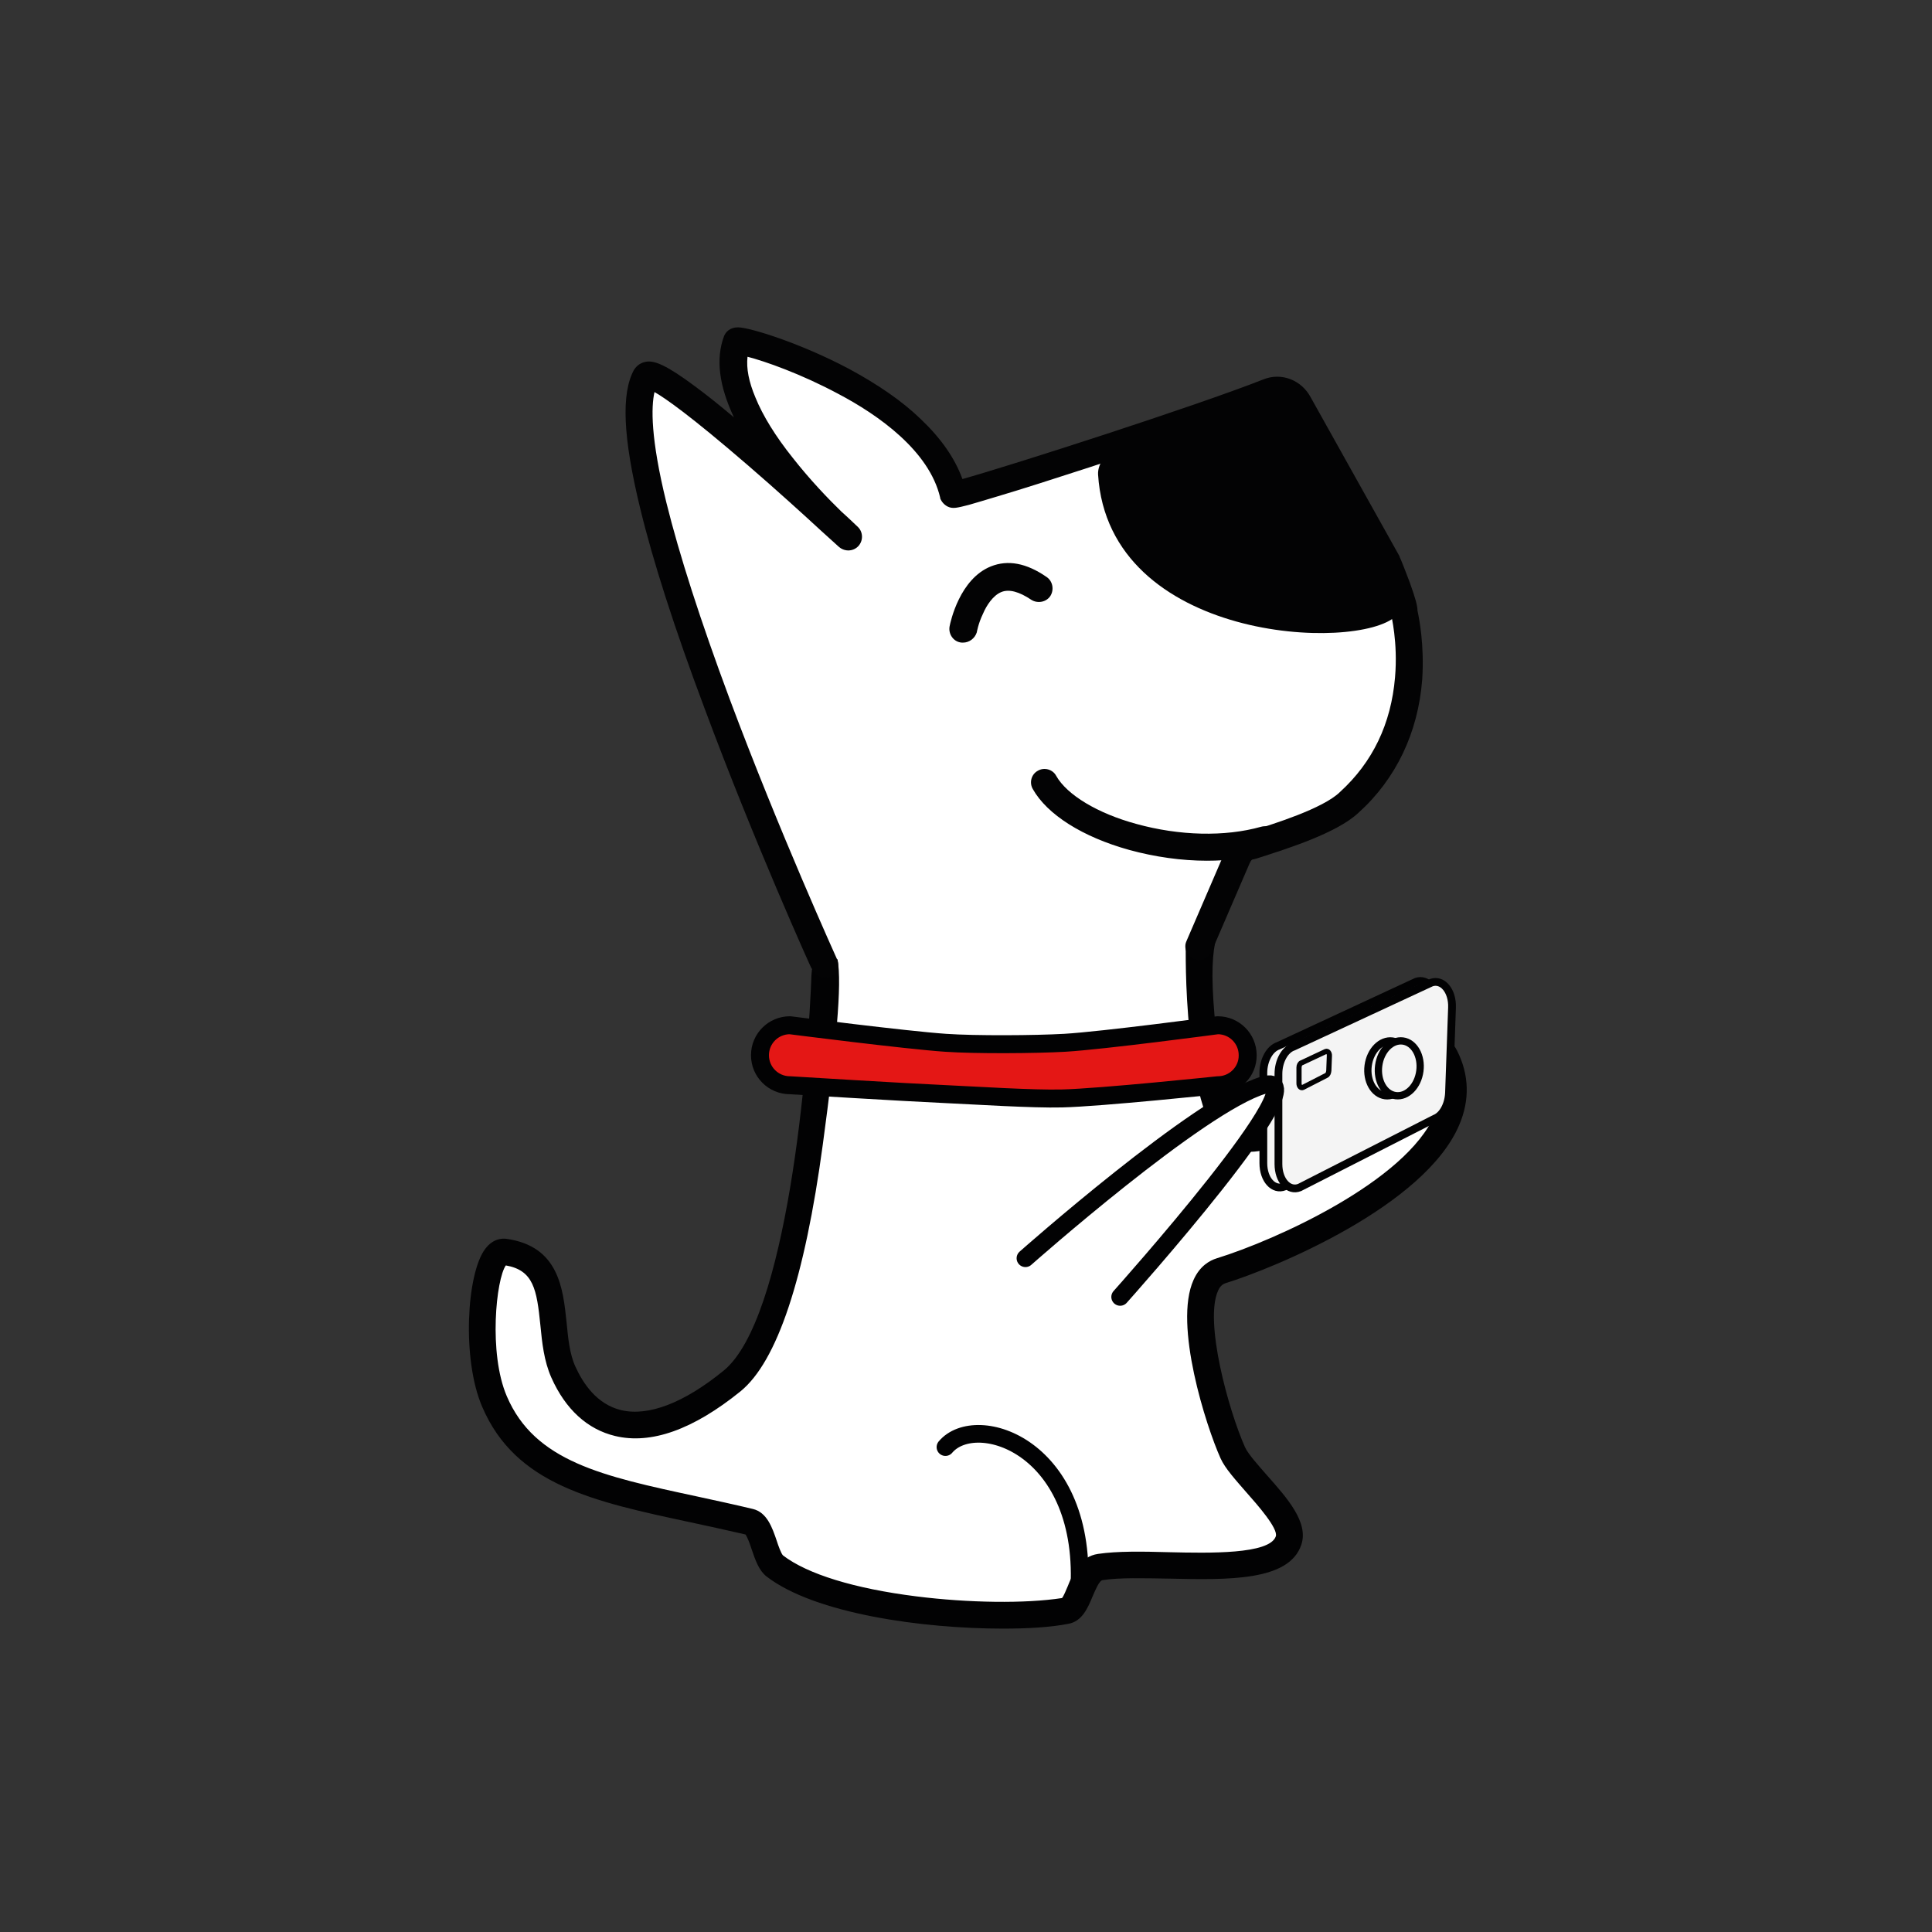 <?xml version="1.0" encoding="utf-8"?>
<!-- Generator: Adobe Illustrator 24.0.1, SVG Export Plug-In . SVG Version: 6.00 Build 0)  -->
<svg version="1.1" id="Livello_1" xmlns="http://www.w3.org/2000/svg" xmlns:xlink="http://www.w3.org/1999/xlink" x="0px" y="0px"
	 viewBox="0 0 1024 1024" style="enable-background:new 0 0 1024 1024;" xml:space="preserve">
<rect x="0" y="0" width="1024" height="1024" fill="#333333" stroke="none"/>
<style type="text/css">
	.st0{fill:none;stroke:#020203;stroke-width:14.024;stroke-miterlimit:10;}
	.st1{fill:#FFFFFF;}
	.st2{fill:#020203;}
	.st3{fill:none;stroke:#020203;stroke-width:9.35;stroke-linecap:round;stroke-linejoin:round;stroke-miterlimit:10;}
	.st4{fill:#E41715;stroke:#020203;stroke-width:9.519;stroke-linecap:round;stroke-linejoin:round;stroke-miterlimit:10;}
	.st5{fill:#030304;}
	.st6{fill:#F4F4F4;stroke:#020203;stroke-width:4.12;stroke-miterlimit:10;}
	.st7{fill:#F4F4F4;stroke:#020203;stroke-width:3.858;stroke-miterlimit:10;}
	.st8{fill:#F4F4F4;stroke:#020203;stroke-width:2.747;stroke-miterlimit:10;}
	.st9{fill:#FFFFFF;stroke:#020203;stroke-width:9.35;stroke-linecap:round;stroke-miterlimit:10;}
</style>
<g>
	<path class="st0" d="M618.9,505.7"/>
	<path class="st1" d="M646.9,673.9c30.3-9.3,146.9-57.5,119-113.5c-13.7-27.5-82.4,54.6-110.3,42c-19.9-9-22.7-87.7-22.9-96.2h1.2
		l22.9-54c0.1-0.1,0.1-0.4,0.2-0.5c9-0.5,17.8-1.8,25.5-3.9c3.9-1.1,6.2-4.9,5.1-8.9c-0.1-0.4-0.2-0.7-0.4-0.9
		c11.2-4.2,22.9-9.3,29-15.1c45-41.1,28.9-101.3,28.9-101.3c0.1-0.8-0.2-2.8-1.1-5.4c-7.2-25.5-43.6-90.7-53.5-103.1l-1.2-2
		c-3-5.7-9.9-8.9-16.1-6.9c-0.7,0.4-1.5,0.6-2.3,0.9c-10.9,2.1-60.2,25.1-84.7,33c-41.7,15.4-81.3,27.9-83.8,20.8
		c-14.3-41.7-110.8-83.8-111.4-81.3c-10.4,27.2,26.8,71.6,47.1,92.6c-27.1-24.8-90.8-81.5-95.4-74c-24.1,43.1,79.2,280.8,94.2,314.7
		l-6.5,0.2c0,0,1.2,185.7-42.3,220.9c-47.6,38.6-76.7,23.8-89.4-4.7c-10.4-23.3,2.3-59-31.1-63.7c-11.9-1.6-17.1,52.1-5.5,79.2
		c19.3,45.1,69.3,48.2,135.5,63.7c6.5,1.5,7.8,19.2,13.1,23.4c30.7,23.8,115.5,30.2,153.9,24.1c8.1-1.3,7.8-21.7,18.5-23.4
		c29.5-4.4,92.4,7.4,99.7-14c4.3-12.7-24.1-34.4-29.6-46.6C643.3,748.2,623.8,680.9,646.9,673.9z"/>
	<g>
		<path class="st2" d="M531.6,863.2c-42.3,0-99.7-7.8-125.4-27.7c-4-3.2-5.8-8.5-7.8-14.3c-0.8-2.5-2.2-6.5-3.3-7.9
			c-9.9-2.3-19.6-4.4-28.9-6.4c-51.9-11.1-92.9-19.9-110.6-61.2c-10.9-25.2-8.3-70.8,1.6-83.8c4.1-5.4,8.8-5.6,11.2-5.3
			c27.8,3.9,30,26.3,31.9,44.3c0.8,8.3,1.6,16.8,4.7,23.5c4,8.8,11.3,19.9,24.2,23c14.4,3.4,33.2-3.7,54.3-20.9
			c33.5-27.2,45-160.5,46.7-212.7l13.7-5.4c2.5,13.4-0.8,46.2-7.8,98.2c-9.6,71.1-24.2,115.1-43.7,130.9
			c-25,20.2-47.3,28.2-66.4,23.6c-14.6-3.5-26.3-14.1-33.8-31c-3.9-8.8-4.9-18.5-5.8-27.8c-1.9-18.8-3.6-29-18.3-31.6
			c-5.1,7.1-9.3,46.4,0.5,69.3c14.8,34.7,50.8,42.4,100.6,53.1c9.6,2.1,19.5,4.2,29.9,6.7c7.4,1.8,10.2,9.8,12.6,16.9
			c0.8,2.5,2.3,6.7,3.3,7.7c12.9,9.9,37.9,17.6,70.6,21.7c27.7,3.5,57.9,3.9,77.3,0.9c0.9-1.1,2.1-4.1,3-6.2
			c2.7-6.7,6.4-15.8,16.1-17.2c10.2-1.5,23.5-1.3,37.6-0.9c21.3,0.5,53.3,1.2,56.6-8.4c1.4-4.1-9.9-16.9-15.4-23.1
			c-5.8-6.7-11.5-12.9-13.9-18.3c-7.6-16.9-25-70.9-14.3-94.5c3.3-7.4,8.5-10.3,12.4-11.5c31.1-9.6,100.3-40.8,115.4-76.1
			c4.1-9.6,3.9-18.6-0.7-27.6c-0.7-1.4-1.3-1.5-1.6-1.6c-6.9-1.8-26.2,11.6-40.3,21.4c-24.7,17.1-47.9,33.2-65,25.5
			c-7.2-3.3-17.4-13.1-22.2-60.8c-2.6-24.7-2.1-46.4-2.1-47.4c0,0,16.2-4,15.5-0.5c-1.8,9.2-2,22.6,0.5,46.5
			c4.6,43.7,13.1,48.9,14,49.3c9.8,4.4,33.8-12.2,51.2-24.2c20.7-14.4,38.7-26.8,51.8-23.5c4.7,1.2,8.4,4.3,10.8,9
			c6.4,12.7,6.8,26.1,1.1,39.4c-18.3,43-97.8,75.8-124.1,83.9c-0.9,0.4-2.5,1.1-3.7,3.9c-7.4,16.2,5.5,63.3,14.3,83
			c1.6,3.5,6.7,9.2,11.6,14.8c11,12.4,22.2,25.1,18.2,36.9c-6.5,19.3-38.8,18.6-70.1,17.9c-13.4-0.2-26.2-0.6-35.2,0.8
			c-1.8,0.2-3.9,5.4-5.3,8.6c-2.5,6-5.5,13.4-13.1,14.6C556.7,862.5,544.9,863.2,531.6,863.2z"/>
	</g>
	<path class="st3" d="M571.9,844.5c5.4-77.8-54.5-96.9-70.8-77.5"/>
	<path class="st4" d="M645.5,575.2c0,0-61.8,6.5-82.6,7c-15.4,0.4-46.4-1.6-61.8-2.3c-20.6-0.9-82.4-4.7-82.4-4.7
		c-8.8,0-15.9-7.1-15.9-15.9l0,0c0-8.8,7.1-15.9,15.9-15.9c0,0,61.7,7.9,82.4,9.3c15.8,1.1,47.6,0.9,63.3,0c20.3-1.2,81-9.3,81-9.3
		c8.8,0,15.9,7.1,15.9,15.9l0,0C661.4,568,654.3,575.2,645.5,575.2z"/>
	<g>
		<path class="st5" d="M436.9,518.1c-2.7,0-5.4-1.6-6.5-4.2c-0.4-0.6-30.5-67.2-57.1-138.8c-15.8-42.1-27.2-77.6-34-105.7
			c-9.1-37.5-10.2-60.9-3.2-73.5l0.1-0.1c1.4-2.2,3.7-3.7,6.4-4.1c4.3-0.6,10.3,1.5,26.1,13.3c5.8,4.3,12.6,9.7,20.3,16.2
			c-7.9-16.7-9.7-31-5.3-42.9l0,0c0.9-2.5,3.4-4.8,7.4-4.8l0,0c6.3,0,33.2,8.4,58.7,21.9c15.4,8.3,28.3,17.1,38.3,26.8
			c10.6,10.1,18,20.6,22,31.7c24.9-6.9,123.5-38.6,159.5-52.8c9.6-3.9,20.3,0.4,25.1,9.5l47,84.1c0,0.1,0.1,0.1,0.1,0.4
			c0.9,1.8,3.4,8.3,5.4,13.6c3.2,8.9,4.1,12.6,4.1,15c0.9,4.1,3.7,18.3,2.5,36.5c-2.2,28.2-13.9,52.7-33.9,70.7
			c-11.6,10.8-38,19-52.2,23.6c-1.1,0.4-2.1,0.6-3,0.9c-0.4,0.1-0.5,0.1-0.7,0.1c-0.5,0.1-1.1,0.7-1.5,1.8c0,0.1,0,0.1-0.1,0.1
			l-20.3,47.1c-1.6,3.6-5.8,5.4-9.5,3.7c-3.6-1.6-5.4-5.8-3.7-9.5l20.3-47.1c2.2-5.4,6.4-9.1,11.6-10.4c0.9-0.4,1.8-0.6,2.7-0.9
			c11.2-3.5,37.7-11.7,46.7-20.5l0.1-0.1c17.2-15.7,27-36,29.1-60.7c1.6-18.8-2.1-33.1-2.1-33.3c-0.1-0.7-0.4-1.5-0.1-2.2
			c-0.6-3.7-6.3-19-7.9-22.2L682,217c0-0.1-0.1-0.1-0.1-0.4c-1.4-2.7-4.2-3.9-7-2.7c-20.6,8.3-63.9,22.8-97.5,33.8
			c-18.5,6-35.6,11.5-48.4,15.3c-6.5,2-11.8,3.5-15.5,4.6c-6.3,1.6-8.5,2.2-11.2,0.9c-1.8-0.9-3.2-2.5-3.9-4.2
			c-0.1-0.1-0.1-0.5-0.1-0.6c-5.8-24.7-32.6-43.7-54.1-55c-19.6-10.5-38.9-17.3-48-19.6c-0.7,6.2,0.7,13.3,4.2,21.6
			c3.9,9.6,10.6,20.5,19.8,32c9.1,11.6,18.8,21.7,25.7,28.4c4.8,4.3,7.9,7.4,8.9,8.3c2.7,2.7,2.8,7.2,0.1,10.1
			c-2.7,2.8-7,3-10.1,0.5c-0.4-0.4-3.9-3.5-9.5-8.6c-9-8.3-23.5-21.5-38.8-34.7c-30.7-26.5-44.1-35.8-49.6-38.9
			c-1.8,7.9-2.1,24.4,6.3,58.6c6.8,27.5,18,62.4,33.5,104c26.5,70.9,56.6,137.2,56.9,137.9c1.6,3.6,0,7.9-3.6,9.6
			C438.8,518,437.9,518.1,436.9,518.1z M736.8,323L736.8,323L736.8,323z M397.5,182.9c-0.1,0.4-0.1,0.5-0.1,0.7c0,0,0,0,0,0.1
			C397.3,183.5,397.3,183.2,397.5,182.9z M397.5,182.9L397.5,182.9L397.5,182.9z M397.5,182.9L397.5,182.9L397.5,182.9z
			 M397.5,182.7L397.5,182.7L397.5,182.7z"/>
	</g>
	<g>
		<g>
			<g>
				<path class="st5" d="M639.7,456.2c-13.4,0-27.6-2-41.1-5.7c-24.9-6.9-43.6-18.8-51.2-32.3c-2-3.5-0.7-7.9,2.7-9.7
					c3.4-2,7.9-0.7,9.7,2.7c5.7,10.1,21.9,19.9,42.5,25.5c22.8,6.3,46.9,6.9,66.1,1.5c3.9-1.1,7.8,1.2,8.9,5.1
					c1.1,3.9-1.2,7.8-5.1,8.9C662.5,454.8,651.2,456.2,639.7,456.2z"/>
			</g>
			<g>
				<path class="st5" d="M510.4,340.6c-0.5,0-0.9,0-1.4-0.1c-3.9-0.7-6.4-4.6-5.7-8.5c0.5-2.6,5.4-25.2,21.9-31.8
					c9-3.6,18.8-1.8,29.5,5.6c3.3,2.2,4.1,6.8,2,10.1c-2.2,3.3-6.8,4.1-10.1,2c-6.4-4.3-11.8-5.8-15.9-4.1
					c-4.4,1.8-7.9,7.2-9.7,11.5c-2.5,5.1-3.3,9.9-3.3,9.9C516.7,338.3,513.8,340.6,510.4,340.6z"/>
			</g>
			<g>
				<path class="st5" d="M739.9,326.5c-20.3,19.2-152.3,13.7-157.9-75c-1.2-26.1,89.8-42.2,89.8-42.2l16.1,6.3
					C688.6,215.5,761.1,306.7,739.9,326.5z"/>
			</g>
		</g>
	</g>
	<path class="st6" d="M752.4,592.4l-71.6,36.5c-5.8,2.3-11.2-3.7-11.2-12.4l0-47.8c0-6.8,3.4-12.9,7.9-14.4l73.2-34
		c5.9-2,11.2,4.4,10.9,13.2l-1.6,45.3C759.7,585.1,756.6,590.7,752.4,592.4z"/>
	<path class="st6" d="M760.4,592.9l-71.6,36.5c-5.8,2.3-11.2-3.7-11.2-12.4l0-47.8c0-6.8,3.4-12.9,7.9-14.4l73.2-34
		c5.9-2,11.2,4.4,10.9,13.2l-1.6,45.3C767.7,585.7,764.6,591.3,760.4,592.9z"/>
	
		<ellipse transform="matrix(0.13 -0.992 0.992 0.13 78.006 1222.766)" class="st7" cx="736.1" cy="566.9" rx="14.6" ry="11"/>
	
		<ellipse transform="matrix(0.13 -0.992 0.992 0.13 82.862 1228.302)" class="st7" cx="741.7" cy="566.9" rx="14.6" ry="11"/>
	<path class="st8" d="M703,570l-12.5,6.4c-1,0.4-2-0.6-2-2.2l0-8.4c0-1.2,0.6-2.3,1.4-2.5l12.8-6c1-0.4,2,0.8,1.9,2.3l-0.3,7.9
		C704.2,568.7,703.7,569.7,703,570z"/>
	<path class="st9" d="M543.5,666.9c0,0,92.2-81.7,126.1-91.7c33.3-9.8-75.9,112.2-75.9,112.2"/>
</g>
</svg>
